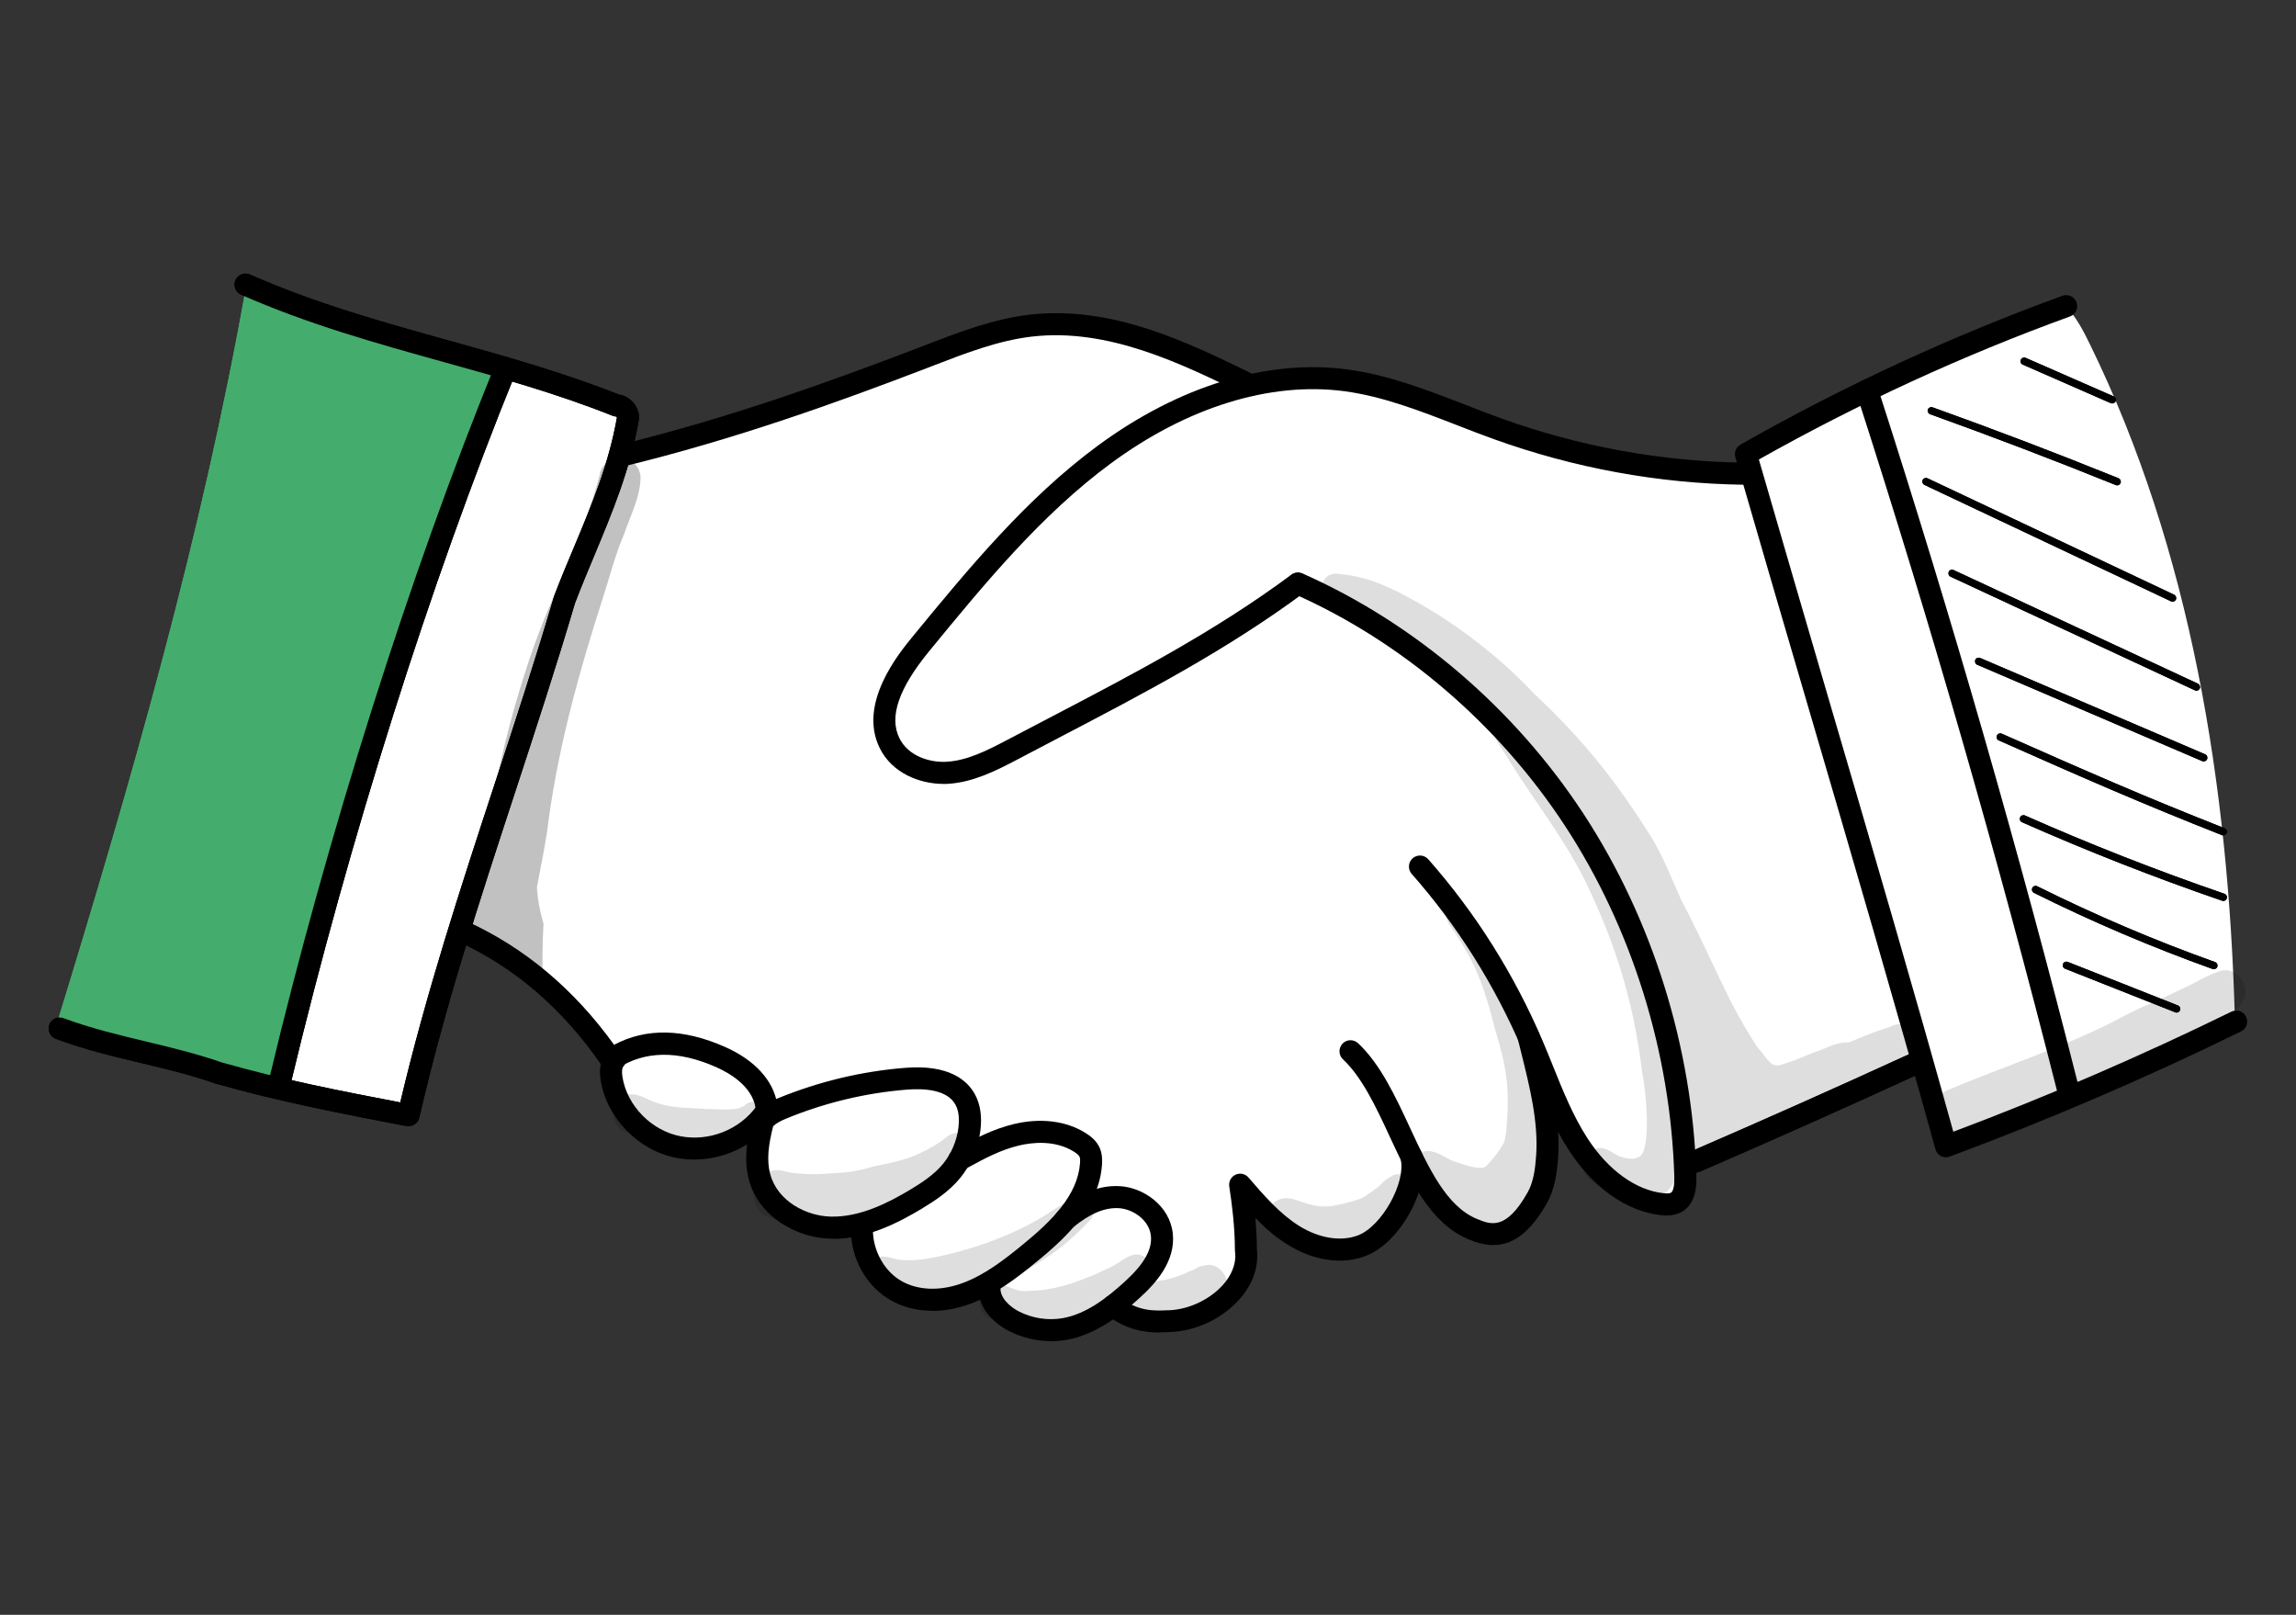 <?xml version="1.0" encoding="UTF-8"?><svg id="Layer_1" xmlns="http://www.w3.org/2000/svg" viewBox="0 0 256 180"><rect x="0" y="0" width="256" height="180" fill="#333333" stroke="none"/><defs><style>.cls-1{fill:#fff;}.cls-2{fill:#44ad6d;}.cls-3{opacity:.13;}</style></defs><path class="cls-1" d="M55.9,41.62c-8.9,26.12-17.83,52.29-23.85,79.71,4.59,1.63,9.38,2.59,14.22,2.87,1.83-6.72,3.66-13.44,5.49-20.17,0,0-.27-.21-.61-.28,3.66,.74,6.97,2.83,9.76,5.42,2.79,2.59,5.1,5.68,7.67,9.26-.27,3.8,2.39,7.44,5.8,8.74,3.41,1.3,7.34,.51,10.52-1.74-.32,1.67-.32,3.4,0,5.07,.14,.73,.33,1.45,.66,2.11,.68,1.38,1.89,2.41,3.2,3.12,2.23,1.21,4.85,1.59,7.54,1.11-.27,3.17,2,6.19,4.85,7.29,2.85,1.1,6.08,.58,9.05-.59,.46,1.1,.95,2.22,1.79,3.02,.95,.9,2.25,1.3,3.52,1.46,3.05,.37,6.22-.54,9.08-2.33,3.13,1.79,7.1,1.86,10.28,.18,.84-.44,1.63-1,2.26-1.72,1.29-1.45,1.87-3.47,1.99-5.45,.11-1.98-.21-3.96-.33-5.99,1.57,1.92,3.23,3.83,5.29,5.16,2.06,1.33,4.59,2.03,6.92,1.37,1.94-.55,3.57-2.01,4.64-3.79,1.07-1.78,1.61-3.87,1.76-6.26,.78,1.35,1.64,2.64,2.57,3.88,.87,1.16,1.82,2.29,2.98,3.12,1.17,.83,2.58,1.34,3.98,1.18,2.17-.26,3.92-2.11,4.79-4.21,.86-2.1,1-4.44,1.13-6.73,.07-1.32,.14-2.65,.09-4,1.14,2.26,2.29,4.53,3.81,6.53,1.52,2,3.44,3.73,5.74,4.58,.57,.21,1.15,.37,1.74,.52,.94,.25,2.02,.47,2.82-.12,.64-.47,.9-1.33,.99-2.14,.09-.81,.05-1.65,.49-2.47,8.72-3.44,17.31-7.28,25.62-11.39,.83,3.21,1.76,6.39,3,9.46,6.22-1.52,12.26-3.85,17.85-6.88,4.93-1.98,9.77-4.17,14.18-7.08-.71-25.87-4.9-52.08-16.17-75.09-.71-1.45-1.45-2.89-2.58-4.12-12.37,4.52-24.4,10.02-35.98,16.45,.32,.66,.65,1.32,.63,2.05-11.99,.89-23.72-3.35-35.05-7.56-3.59-1.34-7.24-2.69-11.04-2.96-3.38-.24-6.76,.38-10.53,.72-4.01-2.56-8.5-4.18-13.02-5.5-2.73-.8-5.53-1.5-8.36-1.46-2.6,.03-5.16,.68-7.65,1.45-13.43,4.12-25.98,11.72-39.93,13.09,.11-.98,.22-1.97,.33-2.95,.06-.53,.1-1.13-.17-1.55-4.52-1.92-9.11-3.86-13.71-4.39Z"/><path d="M242.69,112.87c-.05,0-.1,0-.15-.03l-12.29-4.86c-.21-.08-.31-.32-.23-.53,.08-.21,.32-.31,.53-.23l12.29,4.86c.21,.08,.31,.32,.23,.53-.06,.16-.22,.26-.38,.26Z"/><path d="M246.84,108.03s-.09,0-.14-.02c-6.76-2.42-13.47-5.27-19.92-8.49-.2-.1-.28-.35-.18-.55,.1-.2,.35-.29,.55-.18,6.43,3.2,13.1,6.05,19.83,8.45,.21,.08,.32,.31,.25,.52-.06,.17-.22,.27-.39,.27Z"/><path d="M247.89,100.42s-.09,0-.13-.02c-7.52-2.58-15.03-5.53-22.31-8.75-.21-.09-.3-.33-.21-.54,.09-.21,.34-.3,.54-.21,7.26,3.22,14.75,6.15,22.25,8.73,.21,.07,.33,.31,.25,.52-.06,.17-.22,.28-.39,.28Z"/><path d="M247.89,93.12c-.05,0-.1,0-.15-.03-8.74-3.44-15.53-6.41-24.88-10.56-.21-.09-.3-.33-.21-.54,.09-.21,.34-.3,.54-.21,9.34,4.14,16.12,7.11,24.85,10.54,.21,.08,.31,.32,.23,.53-.06,.16-.22,.26-.38,.26Z"/><path d="M245.71,84.87c-.05,0-.11-.01-.16-.03l-25.09-10.74c-.21-.09-.3-.33-.22-.54,.09-.21,.33-.3,.54-.22l25.09,10.74c.21,.09,.3,.33,.22,.54-.07,.16-.22,.25-.38,.25Z"/><path d="M244.9,76.99c-.06,0-.12-.01-.17-.04l-27.25-12.67c-.2-.1-.29-.34-.2-.54,.09-.21,.34-.3,.54-.2l27.25,12.67c.2,.1,.29,.34,.2,.54-.07,.15-.22,.24-.37,.24Z"/><path d="M242.24,67.07c-.06,0-.12-.01-.17-.04l-27.5-12.98c-.2-.1-.29-.34-.2-.54,.1-.21,.34-.29,.54-.2l27.5,12.98c.2,.1,.29,.34,.2,.54-.07,.15-.22,.24-.37,.24Z"/><path d="M236.06,54.1c-.05,0-.1,0-.15-.03-6.83-2.76-13.8-5.42-20.71-7.9-.21-.08-.32-.31-.25-.52,.08-.21,.31-.32,.52-.25,6.92,2.48,13.9,5.14,20.74,7.91,.21,.08,.31,.32,.23,.53-.06,.16-.22,.26-.38,.26Z"/><path d="M235.51,44.97c-.06,0-.11-.01-.16-.03l-9.82-4.3c-.21-.09-.3-.33-.21-.54,.09-.21,.33-.3,.54-.21l9.82,4.3c.21,.09,.3,.33,.21,.54-.07,.15-.22,.24-.38,.24Z"/><path class="cls-2" d="M27.43,31.99c9.7,3.42,19.51,6.52,28.86,9.46-1.53,6.79-5.47,12.67-8.12,19.07-1.4,3.4-2.44,6.94-3.47,10.48-4.82,16.6-9.43,33.26-13.85,49.96-8.65-3.11-15.37-4.71-24.64-6.43C14.77,86.65,22.47,59.86,27.43,31.99Z"/><g class="cls-3"><path d="M210.64,114.5c-1.52,.47-2.99,1.04-4.44,1.68-.33,0-.66,.02-.99,.09-.73,.13-1.42,.45-2.11,.74-.77,.27-1.49,.53-2.24,.87-.29,.12-1.19,.48-1.53,.56-.11,.03-.19,.06-.26,.09-.22,.08-.44,.15-.67,.21-.13,0-.27,0-.4,0-.15-.03-.3-.07-.44-.11,0,0,0,0,0,0-.32-.31-.61-.65-.88-1-.36-.49,.04,.06,.18,.25-.24-.34-.5-.67-.77-.98-.08-.1-.15-.18-.2-.26-.25-.37-.48-.75-.71-1.13-.97-1.53-1.83-3.14-2.64-4.77-1.7-3.46-3.26-6.99-5.07-10.39-1.05-2.31-1.95-4.71-3.26-6.88-3.78-6.05-7.45-10.8-13.1-16.09-3.56-3.79-7.68-7.04-12.08-9.67-2.99-1.73-6.12-3.45-9.58-3.71-2.43-.58-3.01,3.19-.51,3.37,2.27,.13,4.71,1.21,7.32,2.79-.24,.62-.19,1.36,.4,2.01,2.42,2.21,5.2,3.9,7.72,5.97-.12-.08,1.28,1.16,1.57,1.47,.29,.3,.58,.61,.86,.92-.23,.23-.38,.54-.37,.9,.17,1.1,1.34,2.39,1.87,3.41,2.77,4.43,6.02,8.54,8.38,13.24,3.11,6.43,5.37,12.85,6.41,21.47,.54,2.71,.84,7.66,0,9.08-.07,.09-.15,.17-.23,.25-.07,.04-.12,.08-.17,.11-.11,.04-.22,.08-.32,.12-.05,.02-.11,.04-.16,.05-.02,0-.03,0-.05,0-.23,0-.49,0-.66-.02-.08-.02-.17-.03-.25-.05-.94-.25-.43-.03-1.84-.83-2.18-1.29-4.04,2.08-1.92,3.44,5.36,4.05,9.12,2.61,10.18-2.88,.53-3.31,.18-6.7-.38-9.99,.16,.5,.32,1,.47,1.49,.31,1.96,.57,3.8,.82,5.46-.04,.05-.08,.09-.11,.14-.61,1.02-.16,2.26,.69,2.86,.38,.64,1.19,.93,1.89,.74,.61-.19,.94-.58,1.1-1.06,5.85-2.42,11.67-5.02,17.05-8.45,1.27-.82,1.27-.91,2.32-1.37,.54-.24,1.21-.57,1.53-1.09,.26-.19,.5-.42,.7-.72,.99-2.17-1.48-3.27-3.11-2.34Z"/></g><g class="cls-3"><path d="M248.1,108.15c-.31,0-.6,.09-.88,.21-1.36,.42-2.59,1.33-3.92,1.85-2.37,1.21-3.29,1.43-6.47,3.03-5.47,3.06-14.55,6.05-19.44,8.19-3.21,1.02-1.92,6.01,1.36,5.17,5.12-1.74,9.96-4.25,14.9-6.47,2.61-1.27,7.56-3.14,11.68-5.26,1.92-1.06,4.31-2.3,4.55-2.92,1.2-1.44,.02-3.86-1.77-3.8Z"/></g><g><g class="cls-3"><polygon points="52.59 104.15 52.59 104.15 52.59 104.15 52.59 104.15"/></g><g class="cls-3"><path d="M66.9,52.83c-2.07,7.89-5.75,13.72-8.44,22.41-1.63,5.07-2.87,10.26-3.81,15.52-.59,2.33-1.04,4.68-1.5,7.04-.34,2.08-.93,4.22-.57,6.34,.51,2.06,2.68,3.06,4.45,2.39,1.12,1.23,2.3,2.4,3.5,3.56,0-.05,0-.11,0-.16-.09-2.32-.06-4.65,.07-6.97-.47-1.63-.64-2.7-.74-4.03,.46-2.57,1.04-5.11,1.33-7.71,1.17-8.37,3.43-16.51,6.01-24.51,.78-2.39,1.38-4.84,2.37-7.14,.7-2.08,1.85-4.19,1.85-6.42-.22-2.59-3.93-2.84-4.54-.33Z"/></g><g class="cls-3"><path d="M69.25,116.81c-.13,.5-.59,.9-1.1,.87,.4,.23,.84,.34,1.31,.2,.73-.19,1.21-.97,1.17-1.74-.46,.23-.92,.46-1.38,.68Z"/></g><g class="cls-3"><path d="M52.59,104.15c-.04-.31-.08-.63-.12-.94,0,.34,.05,.65,.12,.94Z"/></g></g><g class="cls-3"><path d="M83.02,123.22c-.88,.63-2.07,.43-4.37,.39-1.51-.15-3.47-.03-5.17-.6-1.12-.27-2.17-1.17-3.34-1.02-2.19,.2-2.39,3.66-.27,4.22,1.54,.63,3.09,1.18,4.7,1.55,1.36,.33,2.75,.66,4.14,.3,1.71-.38,3.35-1.14,4.88-2.02,.62-.42,1.47-.76,1.7-1.55,.33-1.45-1.29-2.18-2.28-1.27Z"/></g><g class="cls-3"><path d="M106.25,126.35c-.76,.27-.92,.7-2.11,1.37-2.39,1.36-3.41,1.62-6.6,2.27-3.03,.82-2.77,.64-6.12,.88-1.05,.04-2.1-.01-3.14-.14-.68-.12-1.37-.41-2.05-.26-2.75,.28-3.01,4.55-.34,5.28,6.77,2.06,12.35,0,17.14-3.05,1.45-.91,2.89-1.87,4.12-3.09,.67-.79,.84-.65,.99-1.74,.02-1.01-.97-1.79-1.9-1.52Z"/></g><g class="cls-3"><path d="M134.68,140.99c-1.42,.21-1.07,.39-1.82,.64-.59,.16-.68,.46-2.81,.99-1.46,.27-1.41,.26-1.8,.3,.28-.38,.4-.9,.31-1.37-.06-.97-.95-1.71-1.85-1.72-1.11,.07-1.96,1.04-2.97,1.46-2.12,.98-1.61,.82-4.54,1.86-2.66,.79-4.04,.71-5.05,.77-.97-.03-1.92-.69-2.81-.8,1.78-.72,3.48-1.72,5.1-2.77,1.85-1.18,3.5-2.65,5.02-4.27,.34-.31,.55-.76,.54-1.24,0-.58-.31-1.1-.76-1.4-.58-.37-1.39-.26-1.87,.25,.1-.08,.36-.29,.21-.18-.76,.49-1.52,.99-2.29,1.46-4.43,2.99-10.26,4.73-14.05,5.35-.9,.11-1.8,.22-2.71,.12-.08,0-.12-.01-.15-.01-.03,0-.07,0-.1-.02-.68-.07-1.36-.42-2.04-.33-1.63,.15-1.79,2.73-.21,3.15,1.43,.53,2.88,1.03,4.4,1.18,1.6,.18,3.21-.06,4.8-.25,.86-.07,1.7-.24,2.52-.48-.77,.88-.74,2.52,.4,3.17,4.12,2.19,8.56,1.73,12.67-.22,.75-.31,1.47-.69,2.17-1.12,.02,1.31,.99,2.61,2.39,2.56,2.57-.34,5.34-.5,7.51-2.13,.64-.52,1.49-.96,1.77-1.81,.67-1.42-.5-3.19-1.98-3.15Z"/></g><g class="cls-3"><path d="M155.46,130.94c-1.58,.84-1.2,1.01-2.22,1.67-1.52,1.11-1.32,.98-3.52,1.58-1.81,.32-.72,.26-2.27,.29-.18,0-.36-.02-.54-.04-.19-.04-.45-.09-.63-.14-1.31-.22-2.7-1.25-3.98-.43-1.7,.96-1.34,3.85,.54,4.33,1.72,.53,3.5,1.06,5.31,.94,2.17-.16,4.28-1,6.09-2.24,.87-.65,1.7-1.36,2.49-2.1,.58-.49,1.15-1.1,1.12-1.94,.03-1.27-1.23-2.26-2.39-1.91Z"/></g><g class="cls-3"><path d="M173.32,124.37c.01-1-.63-1.97-1.57-2.22-.05-.01-.1-.01-.15-.02,0-1.87,.04-3.76-.41-5.58-.66-2.85-2.14-5.35-3.36-7.95-1.13-2.75-2.59-5.39-4.47-7.63-.8-.74-2.15-.02-2.12,1.09,.07,.95,.89,1.61,1.31,2.42,2.32,3.55,3.1,6.2,4.2,10.44,1.35,4.46,1.59,6.62,1.19,11.23,0,.05,0,.1-.01,.14-.04,.21-.07,.42-.12,.63-.01,.1-.06,.26-.12,.45-.22,.38-.46,.75-.7,1.12-.31,.39-.94,1.16-1.3,1.51-.08,.05-.16,.1-.23,.14-.7,.07-1.22,.04-3.09-.6-.53-.21-.64-.27-.05,0-.94-.34-1.79-1.03-2.77-1.21-2.2-.42-3.28,2.92-1.33,4.06,.69,.37,1.44,.73,2.11,1.03,.14,.76,.54,1.46,1.24,1.86,.16,.1,.33,.17,.5,.24,.06,.92,.58,1.81,1.71,2.16,.94,.27,1.92,.53,2.9,.31,.34-.06,1-.37,1.1-.42,.97-.44,1.99-1.05,2.41-2.09,.24-.52,.25-1.06,.11-1.53,.37-.4,.58-.92,.63-1.47,.96-1.34,1.66-2.9,2.02-4.51,.21-1.12,.34-2.27,.36-3.42,0-.04,0-.08,0-.12,0-.03,0-.05,0-.08v.03Z"/></g><path d="M45.56,125.54c-.08,0-.15,0-.23-.02-7-1.34-14.23-2.72-21.36-4.76-2.76-.96-5.42-1.6-8.24-2.27-3.07-.73-6.25-1.49-9.5-2.69-.64-.23-.96-.94-.73-1.58,.24-.64,.94-.96,1.58-.73,3.11,1.15,6.22,1.89,9.22,2.61,2.75,.66,5.6,1.34,8.41,2.32,6.58,1.88,13.34,3.21,19.92,4.46,2.86-12.11,6.73-23.94,10.49-35.39,2.24-6.82,4.55-13.87,6.65-21,0-.03,.02-.06,.03-.09,.7-1.85,1.46-3.66,2.2-5.41,1.99-4.75,3.87-9.25,4.79-14.46-.03-.04-.08-.09-.11-.11-.16,0-.24-.02-.39-.08-6.18-2.47-12.65-4.27-18.91-6.01-7.4-2.06-15.06-4.19-22.5-7.48-.62-.27-.9-1-.63-1.62s1-.9,1.62-.63c7.28,3.22,14.85,5.32,22.17,7.36,6.26,1.74,12.73,3.55,18.99,6.03,1.2,.16,2.23,1.31,2.23,2.56,0,.07,0,.14-.02,.21-.96,5.56-3.01,10.45-4.98,15.17-.72,1.72-1.46,3.5-2.15,5.3-2.11,7.15-4.43,14.2-6.66,21.02-4.03,12.3-7.84,23.92-10.7,36.33-.13,.57-.64,.95-1.2,.95Zm24.47-78.97h0Z"/><path d="M31.22,121.75c-.09,0-.19-.01-.29-.03-.66-.16-1.07-.82-.91-1.48,6.51-27.26,15.68-56.23,25.15-79.49,.26-.63,.98-.93,1.6-.68,.63,.26,.93,.97,.68,1.6-9.43,23.15-18.55,51.99-25.04,79.13-.13,.56-.64,.94-1.19,.94Z"/><path d="M216.98,129c-.19,0-.38-.05-.56-.13-.31-.16-.53-.44-.62-.77-4.51-16.27-9.27-32.53-14.32-49.75-2.61-8.89-5.3-18.08-7.99-27.38-.16-.55,.08-1.13,.57-1.41,11.49-6.53,23.57-12.11,35.9-16.59,.64-.23,1.34,.1,1.57,.74,.23,.64-.1,1.34-.74,1.57-11.91,4.32-23.57,9.68-34.68,15.94,2.6,8.98,5.2,17.85,7.71,26.44,4.92,16.77,9.57,32.63,13.97,48.49,10.49-3.94,20.92-8.44,31-13.38,.61-.3,1.35-.05,1.64,.56,.3,.61,.05,1.35-.56,1.64-10.56,5.17-21.49,9.87-32.48,13.95-.14,.05-.28,.08-.43,.08Z"/><path d="M230.61,122.78c-.55,0-1.05-.37-1.19-.93-6.61-26.12-14.15-52.34-22.41-77.93-.21-.65,.15-1.34,.79-1.55,.65-.21,1.34,.15,1.55,.79,8.27,25.64,15.83,51.91,22.45,78.08,.17,.66-.23,1.33-.89,1.49-.1,.03-.2,.04-.3,.04Z"/><path d="M105.19,87.38c-2.64,0-5.74-1.2-7.11-4.01-2.44-4.97,2.15-10.54,3.65-12.38,6.22-7.57,12.66-15.4,20.66-21.3,9.05-6.67,18.94-9.7,27.85-8.51,4.56,.61,8.88,2.29,13.07,3.91,1.35,.52,2.74,1.07,4.11,1.56,8.7,3.13,17.77,4.78,26.97,4.92,.68,.01,1.22,.57,1.21,1.25-.01,.67-.56,1.21-1.23,1.21h-.02c-9.46-.14-18.8-1.85-27.76-5.07-1.4-.5-2.81-1.05-4.17-1.58-4.05-1.57-8.24-3.2-12.5-3.77-8.28-1.1-17.54,1.76-26.07,8.05-7.76,5.72-14.1,13.43-20.22,20.89-3.42,4.16-4.52,7.35-3.35,9.73,.97,1.98,3.36,2.75,5.29,2.63,2.23-.14,4.34-1.17,6.67-2.4,1.56-.82,3.13-1.64,4.68-2.45,9.52-4.97,18.52-9.67,27.05-15.99,.54-.4,1.32-.29,1.72,.26,.4,.55,.29,1.31-.26,1.72-8.69,6.43-17.77,11.17-27.38,16.19-1.55,.81-3.11,1.63-4.67,2.45-2.49,1.31-4.95,2.51-7.66,2.68-.18,.01-.36,.02-.54,.02Z"/><path d="M188.99,130.72c-.48,0-.93-.28-1.13-.74-.27-.62,.02-1.35,.64-1.62,8.16-3.53,16.38-7.19,24.45-10.89,.62-.28,1.35-.01,1.63,.6,.28,.62,.01,1.35-.6,1.63-8.08,3.71-16.32,7.38-24.49,10.92-.16,.07-.32,.1-.49,.1Z"/><path d="M185.83,135.49c-.24,0-.47-.02-.67-.04-3.8-.43-7.53-3.06-10.23-7.23-1.72-2.66-2.92-5.62-4.07-8.48-.36-.9-.73-1.81-1.11-2.7-3.08-7.22-7.23-13.83-12.35-19.63-.45-.51-.4-1.29,.11-1.74,.51-.45,1.29-.4,1.74,.11,5.29,6,9.59,12.83,12.77,20.29,.39,.91,.76,1.83,1.13,2.75,1.11,2.76,2.26,5.61,3.85,8.06,2.3,3.55,5.38,5.78,8.45,6.12,.44,.05,.73,.03,.87-.06,.15-.1,.4-.48,.36-1.84-.41-13.79-4.73-27.65-12.17-39.02-7.43-11.36-18.19-20.56-30.28-25.91-.62-.27-.9-1-.63-1.62,.27-.62,1-.9,1.62-.63,12.52,5.54,23.66,15.06,31.35,26.81,7.68,11.74,12.15,26.05,12.57,40.29,.02,.8,.09,2.93-1.46,3.96-.6,.4-1.26,.5-1.83,.5Z"/><path d="M129.24,148.53c-1.59,0-3.65-.27-5.89-1.99-.54-.41-.64-1.18-.22-1.72,.41-.54,1.18-.64,1.72-.22,2.07,1.6,3.82,1.52,5.36,1.45h.17c2.27-.1,4.66-1.27,6.1-2.97,.67-.79,1.42-2.06,1.22-3.6,0-.05-.01-.11-.01-.16,0-2.54-.33-5.12-.63-7.08-.08-.54,.2-1.07,.7-1.3,.5-.23,1.09-.1,1.44,.31,1.71,1.98,3.48,4.04,5.64,5.39,2.22,1.39,4.68,1.79,6.58,1.06,2.65-1.02,5.36-5.87,4.75-8.51-.15-.66,.26-1.32,.92-1.47,.67-.16,1.32,.26,1.47,.92,.88,3.84-2.46,9.89-6.27,11.35-2.66,1.02-5.85,.55-8.76-1.28-1.33-.83-2.49-1.85-3.56-2.94,.1,1.12,.17,2.3,.17,3.47,.22,1.89-.4,3.77-1.79,5.41-1.89,2.24-4.9,3.71-7.87,3.83h-.16c-.33,.02-.69,.04-1.08,.04Z"/><path d="M166.53,138.79c-.96,0-1.88-.27-2.75-.63-4.31-1.76-6.59-6.67-8.8-11.41-1.52-3.28-3.1-6.67-5.24-8.67-.5-.46-.52-1.24-.06-1.74,.46-.5,1.24-.52,1.74-.06,2.49,2.33,4.17,5.94,5.79,9.43,2.1,4.51,4.07,8.78,7.49,10.17,1.51,.62,3.22,1.31,5.63-2.97,.67-1.19,.85-2.69,.95-4.14,.25-3.71-.7-7.54-1.62-11.24-.14-.57-.28-1.13-.42-1.69-.16-.66,.25-1.32,.91-1.48,.66-.16,1.32,.25,1.48,.91,.13,.56,.27,1.12,.41,1.68,.96,3.88,1.96,7.9,1.69,11.99-.12,1.74-.35,3.57-1.26,5.18-2.03,3.6-4.06,4.66-5.95,4.66Z"/><path d="M92.85,138.07c-.1,0-.2,0-.3,0-3.62-.09-7.88-2.35-9.03-6.49-.37-1.35-.38-2.71-.22-4.02-2.31,1.43-5.14,2.02-7.85,1.51-4.25-.8-7.81-4.44-8.48-8.66-.22-1.39,.03-2.47,.74-3.21,.47-.49,1.25-.5,1.74-.03,.49,.47,.5,1.25,.03,1.74-.08,.09-.19,.42-.08,1.12,.51,3.23,3.25,6.02,6.51,6.63,3.17,.6,6.55-.74,8.42-3.33,.32-.45,.89-.62,1.4-.44,.39-.22,.75-.36,.99-.46,4.54-1.86,9.31-3.01,14.18-3.4,4.93-.4,6.97,1.4,7.82,2.98,.58,1.08,.78,2.41,.6,3.95-.23,1.97-1.05,3.88-2.29,5.38-1.21,1.46-2.75,2.48-4.24,3.38-2.63,1.58-6.12,3.38-9.93,3.38Zm-6.65-12.52c-.5,2.01-.76,3.74-.31,5.37,.83,2.99,4.01,4.62,6.72,4.69,3.3,.09,6.49-1.57,8.91-3.02,1.3-.78,2.64-1.67,3.61-2.84,.94-1.14,1.56-2.6,1.74-4.1,.08-.71,.1-1.71-.33-2.5-.91-1.69-3.46-1.85-5.45-1.69-4.61,.37-9.13,1.46-13.44,3.23-.7,.29-1.18,.57-1.45,.86Z"/><path d="M103.96,146.11c-1.79,0-3.48-.44-4.91-1.33-2.77-1.71-4.43-5.1-4.15-8.44,.06-.68,.66-1.18,1.33-1.12,.68,.06,1.18,.65,1.12,1.33-.21,2.4,1.02,4.93,2.99,6.14,1.88,1.16,4.45,1.28,7.04,.31,2.46-.92,4.61-2.59,6.78-4.37,3.09-2.54,5.99-5.38,6.26-8.97,.02-.22,.03-.53-.05-.71-.07-.16-.27-.35-.6-.56-2.17-1.37-4.77-1.03-6.13-.71-2.09,.5-3.8,1.42-5.78,2.5l-.34,.19c-.6,.32-1.34,.1-1.67-.5-.32-.6-.1-1.34,.5-1.67l.34-.18c2.04-1.11,3.98-2.16,6.38-2.73,2.99-.71,5.83-.35,8,1.02,.5,.32,1.21,.83,1.57,1.7,.27,.65,.26,1.32,.23,1.83-.33,4.51-3.63,7.81-7.15,10.69-2.24,1.84-4.67,3.73-7.48,4.78-1.44,.54-2.9,.81-4.29,.81Z"/><path d="M117.18,149.49c-1.64,0-3.28-.4-4.75-1.16-1.7-.89-3.47-2.65-3.33-4.95,.04-.68,.63-1.2,1.3-1.15,.68,.04,1.19,.62,1.15,1.3-.07,1.13,1.04,2.12,2.01,2.63,1.52,.79,3.27,1.06,4.94,.77,2.67-.48,4.99-2.32,6.9-4.06,2.17-1.97,3.09-3.6,2.92-5.14-.2-1.77-2.02-2.97-3.59-3.06-1.58-.08-3.2,.6-5.12,2.17-.52,.43-1.3,.35-1.73-.17-.43-.52-.35-1.3,.17-1.73,1.52-1.25,3.88-2.91,6.82-2.72,2.61,.15,5.53,2.15,5.89,5.23,.36,3.14-1.94,5.64-3.71,7.24-2.05,1.86-4.82,4.07-8.13,4.66-.58,.1-1.17,.15-1.76,.15Z"/><path d="M85.45,124.5c-.59,0-1.11-.43-1.21-1.03-.4-2.42-2.92-3.87-4.39-4.52-4.28-1.9-8-1.83-11.05,.18-.56,.37-1.31,.22-1.69-.33-4.32-6.3-9.71-10.95-16.02-13.84-.62-.28-.89-1.01-.61-1.63,.28-.62,1.01-.89,1.63-.61,6.4,2.93,11.9,7.55,16.36,13.74,3.57-1.9,7.73-1.82,12.37,.24,3.32,1.47,5.39,3.73,5.82,6.37,.11,.67-.34,1.3-1.01,1.41-.07,.01-.14,.02-.2,.02Z"/><path d="M69.08,52.07c-.55,0-1.06-.38-1.19-.94-.16-.66,.24-1.32,.9-1.48,12.53-3.04,24.04-7.22,33.66-10.9l.85-.33c3.67-1.41,7.46-2.87,11.46-3.34,9.23-1.07,17.71,3.08,25.2,6.75,.61,.3,.86,1.03,.56,1.64-.3,.61-1.04,.86-1.64,.56-7.18-3.51-15.32-7.5-23.84-6.51-3.69,.43-7.34,1.83-10.86,3.19l-.85,.33c-9.69,3.71-21.29,7.92-33.96,10.99-.1,.02-.19,.03-.29,.03Z"/><path d="M242.69,112.87c-.05,0-.1,0-.15-.03l-12.29-4.86c-.21-.08-.31-.32-.23-.53,.08-.21,.32-.31,.53-.23l12.29,4.86c.21,.08,.31,.32,.23,.53-.06,.16-.22,.26-.38,.26Z"/><path d="M246.84,108.03s-.09,0-.14-.02c-6.76-2.42-13.47-5.27-19.92-8.49-.2-.1-.28-.35-.18-.55,.1-.2,.35-.29,.55-.18,6.43,3.2,13.1,6.05,19.83,8.45,.21,.08,.32,.31,.25,.52-.06,.17-.22,.27-.39,.27Z"/><path d="M247.89,100.42s-.09,0-.13-.02c-7.52-2.58-15.03-5.53-22.31-8.75-.21-.09-.3-.33-.21-.54,.09-.21,.34-.3,.54-.21,7.26,3.22,14.75,6.15,22.25,8.73,.21,.07,.33,.31,.25,.52-.06,.17-.22,.28-.39,.28Z"/><path d="M247.89,93.12c-.05,0-.1,0-.15-.03-8.74-3.44-15.53-6.41-24.88-10.56-.21-.09-.3-.33-.21-.54,.09-.21,.34-.3,.54-.21,9.34,4.14,16.12,7.11,24.85,10.54,.21,.08,.31,.32,.23,.53-.06,.16-.22,.26-.38,.26Z"/><path d="M245.71,84.87c-.05,0-.11-.01-.16-.03l-25.09-10.74c-.21-.09-.3-.33-.22-.54,.09-.21,.33-.3,.54-.22l25.09,10.74c.21,.09,.3,.33,.22,.54-.07,.16-.22,.25-.38,.25Z"/><path d="M244.9,76.99c-.06,0-.12-.01-.17-.04l-27.25-12.67c-.2-.1-.29-.34-.2-.54,.09-.21,.34-.3,.54-.2l27.25,12.67c.2,.1,.29,.34,.2,.54-.07,.15-.22,.24-.37,.24Z"/><path d="M242.24,67.07c-.06,0-.12-.01-.17-.04l-27.5-12.98c-.2-.1-.29-.34-.2-.54,.1-.21,.34-.29,.54-.2l27.5,12.98c.2,.1,.29,.34,.2,.54-.07,.15-.22,.24-.37,.24Z"/><path d="M236.06,54.1c-.05,0-.1,0-.15-.03-6.83-2.76-13.8-5.42-20.71-7.9-.21-.08-.32-.31-.25-.52,.08-.21,.31-.32,.52-.25,6.92,2.48,13.9,5.14,20.74,7.91,.21,.08,.31,.32,.23,.53-.06,.16-.22,.26-.38,.26Z"/><path d="M235.51,44.97c-.06,0-.11-.01-.16-.03l-9.82-4.3c-.21-.09-.3-.33-.21-.54,.09-.21,.33-.3,.54-.21l9.82,4.3c.21,.09,.3,.33,.21,.54-.07,.15-.22,.24-.38,.24Z"/><path class="cls-2" d="M27.43,31.99c9.7,3.42,19.51,6.52,28.86,9.46-1.53,6.79-5.47,12.67-8.12,19.07-1.4,3.4-2.44,6.94-3.47,10.48-4.82,16.6-9.43,33.26-13.85,49.96-8.65-3.11-15.37-4.71-24.64-6.43C14.77,86.65,22.47,59.86,27.43,31.99Z"/><g><g class="cls-3"><polygon points="52.59 104.15 52.59 104.15 52.59 104.15 52.59 104.15"/></g><g class="cls-3"><path d="M66.9,52.83c-2.07,7.89-5.75,13.72-8.44,22.41-1.63,5.07-2.87,10.26-3.81,15.52-.59,2.33-1.04,4.68-1.5,7.04-.34,2.08-.93,4.22-.57,6.34,.51,2.06,2.68,3.06,4.45,2.39,1.12,1.23,2.3,2.4,3.5,3.56,0-.05,0-.11,0-.16-.09-2.32-.06-4.65,.07-6.97-.47-1.63-.64-2.7-.74-4.03,.46-2.57,1.04-5.11,1.33-7.71,1.17-8.37,3.43-16.51,6.01-24.51,.78-2.39,1.38-4.84,2.37-7.14,.7-2.08,1.85-4.19,1.85-6.42-.22-2.59-3.93-2.84-4.54-.33Z"/></g><g class="cls-3"><path d="M69.25,116.81c-.13,.5-.59,.9-1.1,.87,.4,.23,.84,.34,1.31,.2,.73-.19,1.21-.97,1.17-1.74-.46,.23-.92,.46-1.38,.68Z"/></g><g class="cls-3"><path d="M52.59,104.15c-.04-.31-.08-.63-.12-.94,0,.34,.05,.65,.12,.94Z"/></g></g><path d="M45.56,125.54c-.08,0-.15,0-.23-.02-7-1.34-14.23-2.72-21.36-4.76-2.76-.96-5.42-1.6-8.24-2.27-3.07-.73-6.25-1.49-9.5-2.69-.64-.23-.96-.94-.73-1.58,.24-.64,.94-.96,1.58-.73,3.11,1.15,6.22,1.89,9.22,2.61,2.75,.66,5.6,1.34,8.41,2.32,6.58,1.88,13.34,3.21,19.92,4.46,2.86-12.11,6.73-23.94,10.49-35.39,2.24-6.82,4.55-13.87,6.65-21,0-.03,.02-.06,.03-.09,.7-1.85,1.46-3.66,2.2-5.41,1.99-4.75,3.87-9.25,4.79-14.46-.03-.04-.08-.09-.11-.11-.16,0-.24-.02-.39-.08-6.18-2.47-12.65-4.27-18.91-6.01-7.4-2.06-15.06-4.19-22.5-7.48-.62-.27-.9-1-.63-1.62s1-.9,1.62-.63c7.28,3.22,14.85,5.32,22.17,7.36,6.26,1.74,12.73,3.55,18.99,6.03,1.2,.16,2.23,1.31,2.23,2.56,0,.07,0,.14-.02,.21-.96,5.56-3.01,10.45-4.98,15.17-.72,1.72-1.46,3.5-2.15,5.3-2.11,7.15-4.43,14.2-6.66,21.02-4.03,12.3-7.84,23.92-10.7,36.33-.13,.57-.64,.95-1.2,.95Zm24.47-78.97h0Z"/><path d="M31.22,121.75c-.09,0-.19-.01-.29-.03-.66-.16-1.07-.82-.91-1.48,6.51-27.26,15.68-56.23,25.15-79.49,.26-.63,.98-.93,1.6-.68,.63,.26,.93,.97,.68,1.6-9.43,23.15-18.55,51.99-25.04,79.13-.13,.56-.64,.94-1.19,.94Z"/><path d="M188.99,130.72c-.48,0-.93-.28-1.13-.74-.27-.62,.02-1.35,.64-1.62,8.16-3.53,16.38-7.19,24.45-10.89,.62-.28,1.35-.01,1.63,.6,.28,.62,.01,1.35-.6,1.63-8.08,3.71-16.32,7.38-24.49,10.92-.16,.07-.32,.1-.49,.1Z"/></svg>